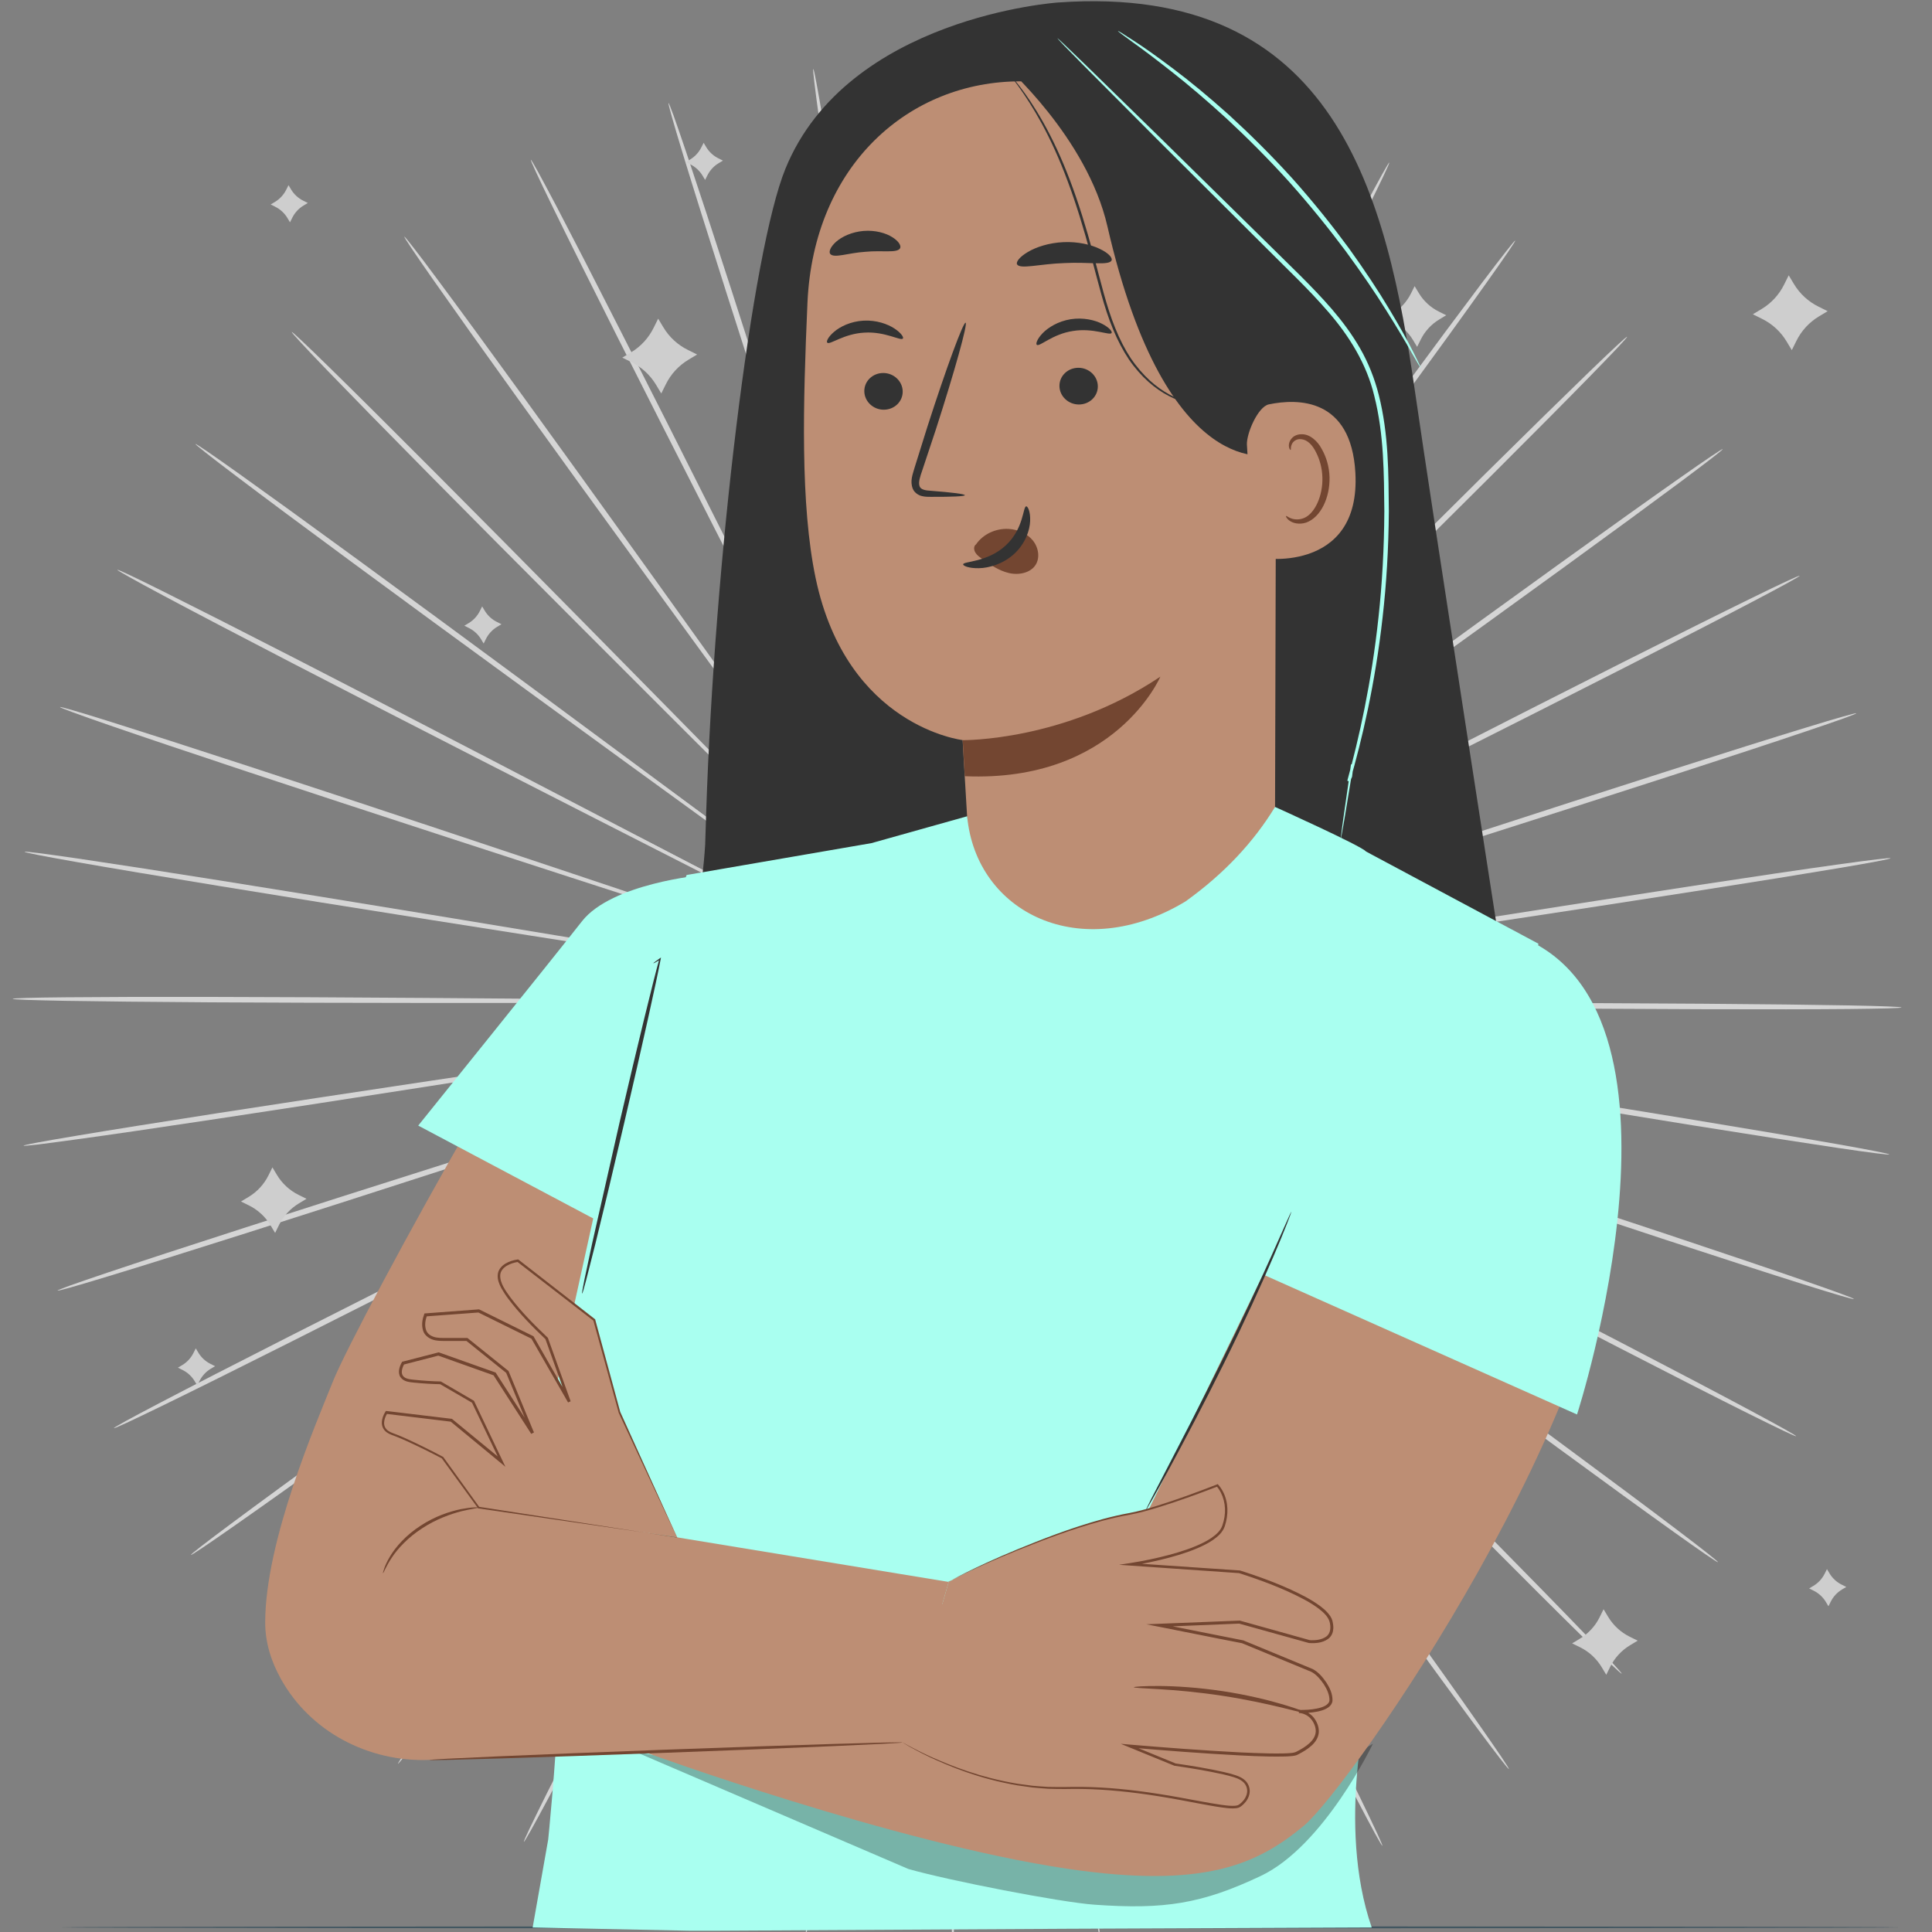 <?xml version="1.0" encoding="UTF-8"?>
<svg xmlns="http://www.w3.org/2000/svg" version="1.1" viewBox="0 0 300 300">
  <rect x="0" y="0" width="300" height="300" fill="#808080" stroke="none"/>
  <!-- Generator: Adobe Illustrator 29.2.1, SVG Export Plug-In . SVG Version: 2.1.0 Build 116)  -->
  <defs>
    <style>
      .st0 {
        opacity: .3;
      }

      .st1 {
        fill: #cecece;
      }

      .st2 {
        fill: #d5d5d5;
      }

      .st3 {
        fill: #425761;
      }

      .st4 {
        fill: #bd8e74;
      }

      .st5 {
        fill: #333;
      }

      .st6 {
        fill: #734631;
      }

      .st7 {
        display: none;
      }

      .st8 {
        fill: #f5f5f5;
      }

      .st9 {
        fill: #a9fff0;
      }
    </style>
  </defs>
  <g id="Background_Complete">
    <g>
      <path class="st2" d="M190.41,156.11c-28.96-.28-55.17-.53-74.17-.71-9.48-.05-17.15-.08-22.48-.11-2.64,0-4.69.01-6.11.01-.68,0-1.21.02-1.59.02-.36,0-.54.02-.54.03s.18.02.54.04c.38,0,.9.02,1.59.04,1.42.02,3.47.04,6.11.08,5.33.03,13,.07,22.48.12,19,.01,45.21.03,74.17.05,28.95,0,55.17.04,74.14.18,9.49.07,17.17.16,22.48.26,2.65.05,4.71.1,6.11.16,1.4.05,2.13.11,2.13.16,0,.05-.73.1-2.13.14-1.4.04-3.46.07-6.11.1-5.31.05-12.99.06-22.48.03-18.98-.05-45.19-.29-74.14-.59Z"/>
      <path class="st2" d="M189.83,162.64c-28.57-4.78-54.42-9.1-73.16-12.24-9.36-1.52-16.93-2.75-22.19-3.6-2.61-.4-4.64-.72-6.04-.93-.68-.1-1.2-.17-1.57-.22-.36-.05-.54-.06-.54-.05,0,.01.18.05.53.12.37.07.89.16,1.56.29,1.4.24,3.42.58,6.02,1.03,5.26.86,12.83,2.09,22.19,3.61,18.77,2.96,44.66,7.05,73.27,11.57,28.6,4.49,54.49,8.6,73.22,11.69,9.36,1.54,16.94,2.83,22.16,3.75,2.61.46,4.64.84,6.01,1.11,1.37.27,2.09.44,2.08.49,0,.05-.74-.01-2.13-.19-1.39-.18-3.43-.46-6.05-.85-5.25-.78-12.84-1.96-22.21-3.46-18.74-3-44.6-7.31-73.15-12.11Z"/>
      <path class="st2" d="M188.23,169.01c-27.46-9.22-52.31-17.56-70.32-23.61-9-2.97-16.29-5.38-21.34-7.05-2.51-.81-4.47-1.44-5.82-1.87-.65-.2-1.16-.36-1.52-.47-.34-.1-.52-.15-.52-.14,0,.01.17.08.5.2.36.13.85.3,1.5.53,1.34.46,3.29,1.12,5.79,1.96,5.06,1.67,12.34,4.09,21.34,7.06,18.07,5.88,42.99,13.99,70.53,22.96,27.54,8.94,52.46,17.07,70.46,23.07,9,3,16.28,5.46,21.29,7.2,2.51.87,4.45,1.56,5.76,2.04s1.99.76,1.98.82c-.02.05-.73-.13-2.07-.52-1.34-.39-3.31-1-5.84-1.79-5.06-1.59-12.37-3.95-21.39-6.91-18.03-5.92-42.89-14.24-70.33-23.48Z"/>
      <path class="st2" d="M185.66,175.03c-25.67-13.42-48.89-25.57-65.73-34.37-8.42-4.35-15.24-7.87-19.97-10.32-2.35-1.19-4.19-2.12-5.45-2.77-.61-.3-1.09-.54-1.43-.7-.32-.15-.49-.23-.5-.22,0,.01.15.1.47.28.33.18.8.43,1.4.76,1.25.66,3.07,1.62,5.41,2.85,4.73,2.45,11.54,5.98,19.96,10.33,16.91,8.65,40.25,20.59,66.04,33.78,25.78,13.16,49.12,25.12,65.95,33.87,8.42,4.38,15.22,7.95,19.9,10.46,2.34,1.25,4.15,2.24,5.37,2.92,1.22.68,1.85,1.07,1.82,1.11-.02.05-.7-.24-1.96-.84-1.26-.6-3.11-1.51-5.49-2.69-4.75-2.37-11.59-5.85-20.03-10.2-16.88-8.68-40.12-20.81-65.76-34.25Z"/>
      <path class="st2" d="M182.17,180.59c-23.25-17.27-44.3-32.9-59.55-44.23-7.64-5.61-13.82-10.16-18.11-13.31-2.14-1.55-3.8-2.75-4.95-3.58-.56-.39-.99-.7-1.3-.92-.29-.2-.45-.3-.46-.29,0,0,.13.13.42.35.3.23.72.55,1.26.97,1.14.85,2.78,2.08,4.89,3.66,4.29,3.16,10.47,7.71,18.1,13.33,15.36,11.19,36.54,26.62,59.95,43.68,23.41,17.03,44.59,32.49,59.85,43.77,7.63,5.64,13.79,10.23,18.02,13.44,2.12,1.6,3.75,2.86,4.85,3.73,1.1.87,1.66,1.34,1.63,1.39-.03.04-.65-.35-1.81-1.14-1.15-.79-2.84-1.98-5-3.52-4.32-3.08-10.54-7.59-18.19-13.2-15.31-11.21-36.37-26.83-59.6-44.1Z"/>
      <path class="st2" d="M177.86,185.52c-20.28-20.68-38.64-39.39-51.94-52.95-6.67-6.73-12.07-12.18-15.82-15.97-1.87-1.86-3.33-3.31-4.33-4.31-.49-.48-.87-.84-1.14-1.11-.26-.25-.4-.37-.4-.36,0,0,.11.15.36.41.26.27.62.66,1.1,1.15.99,1.02,2.42,2.49,4.27,4.38,3.75,3.79,9.14,9.24,15.81,15.98,13.43,13.44,31.95,31.98,52.42,52.47,20.48,20.46,38.99,39.03,52.31,52.54,6.66,6.76,12.03,12.25,15.71,16.08,1.84,1.91,3.26,3.41,4.21,4.43.95,1.03,1.43,1.58,1.39,1.62-.04.04-.59-.45-1.61-1.41-1.02-.96-2.5-2.39-4.39-4.25-3.79-3.72-9.23-9.14-15.92-15.87-13.38-13.46-31.76-32.16-52.01-52.84Z"/>
      <path class="st2" d="M172.84,189.73c-16.82-23.58-32.04-44.92-43.08-60.38-5.54-7.69-10.03-13.91-13.14-18.23-1.56-2.13-2.77-3.79-3.61-4.93-.41-.55-.73-.97-.95-1.27-.22-.28-.33-.43-.34-.42s.09.16.29.46c.21.31.51.74.9,1.31.82,1.16,2.01,2.83,3.53,4.99,3.11,4.32,7.59,10.55,13.13,18.24,11.17,15.37,26.59,36.56,43.62,59.99,17.04,23.4,32.45,44.62,43.5,60.04,5.53,7.71,9.98,13.97,13.02,18.32,1.52,2.18,2.69,3.87,3.47,5.03.78,1.16,1.16,1.79,1.12,1.82-.04.03-.51-.53-1.37-1.64-.86-1.11-2.1-2.75-3.68-4.88-3.16-4.26-7.69-10.46-13.26-18.15-11.13-15.37-26.37-36.7-43.16-60.29Z"/>
      <path class="st2" d="M167.22,193.1c-12.93-25.92-24.62-49.38-33.1-66.38-4.27-8.46-7.73-15.31-10.13-20.07-1.21-2.35-2.15-4.17-2.8-5.43-.32-.61-.57-1.07-.74-1.41-.17-.31-.26-.47-.27-.47-.01,0,.06.17.21.5.16.34.39.82.69,1.43.63,1.27,1.54,3.11,2.71,5.48,2.4,4.76,5.85,11.61,10.12,20.07,8.63,16.92,20.55,40.27,33.71,66.07,13.18,25.78,25.07,49.14,33.58,66.1,4.26,8.48,7.67,15.36,9.99,20.13,1.16,2.39,2.05,4.25,2.64,5.52.59,1.27.87,1.95.82,1.97-.05.02-.42-.61-1.1-1.83-.67-1.23-1.64-3.05-2.87-5.4-2.46-4.7-5.96-11.54-10.25-20-8.59-16.93-20.3-40.38-33.2-66.29Z"/>
      <path class="st2" d="M161.14,195.55c-8.69-27.63-16.55-52.64-22.25-70.76-2.89-9.03-5.23-16.33-6.85-21.41-.82-2.51-1.46-4.46-1.91-5.81-.22-.65-.39-1.15-.51-1.5-.12-.34-.19-.51-.2-.51-.01,0,.03.18.13.53.11.36.26.87.45,1.52.42,1.35,1.03,3.32,1.81,5.84,1.62,5.08,3.95,12.39,6.83,21.41,5.86,18.07,13.96,43,22.9,70.55,8.96,27.53,17.03,52.47,22.76,70.56,2.87,9.05,5.16,16.38,6.7,21.46.77,2.54,1.36,4.52,1.74,5.86.38,1.35.55,2.06.5,2.08-.05.02-.32-.67-.79-1.98-.47-1.32-1.14-3.27-1.98-5.78-1.69-5.03-4.07-12.33-6.98-21.37-5.82-18.07-13.7-43.07-22.36-70.69Z"/>
      <path class="st2" d="M154.75,197.02c-4.23-28.65-8.06-54.58-10.84-73.38-1.43-9.37-2.59-16.95-3.39-22.22-.42-2.61-.74-4.63-.97-6.03-.12-.67-.21-1.19-.27-1.57-.06-.35-.1-.53-.11-.53-.01,0,0,.18.05.54.05.37.12.9.21,1.58.2,1.4.5,3.44.87,6.05.8,5.27,1.95,12.85,3.38,22.22,2.95,18.77,7.01,44.66,11.51,73.28,4.51,28.6,8.56,54.5,11.38,73.27,1.41,9.38,2.52,16.98,3.24,22.24.36,2.63.63,4.67.79,6.06.16,1.39.22,2.12.17,2.13-.05,0-.21-.71-.47-2.08-.26-1.37-.61-3.4-1.05-6.02-.88-5.24-2.08-12.82-3.53-22.2-2.9-18.76-6.75-44.69-10.96-73.33Z"/>
      <path class="st2" d="M148.2,197.46c.26-28.96.5-55.17.67-74.17.04-9.48.07-17.15.1-22.48,0-2.64-.01-4.69-.02-6.11,0-.68-.02-1.21-.02-1.59,0-.36-.02-.54-.03-.54-.01,0-.02.18-.03.54,0,.38-.02.9-.04,1.59-.02,1.42-.04,3.47-.07,6.11-.03,5.33-.06,13-.11,22.48,0,19,0,45.21,0,74.17.02,28.95,0,55.17-.13,74.14-.06,9.49-.15,17.17-.25,22.48-.05,2.65-.1,4.71-.16,6.11-.05,1.4-.11,2.13-.16,2.13-.05,0-.1-.73-.14-2.13-.04-1.4-.07-3.46-.1-6.11-.05-5.31-.07-12.99-.04-22.48.04-18.98.26-45.19.54-74.14Z"/>
      <path class="st2" d="M141.67,196.89c4.76-28.57,9.07-54.43,12.19-73.17,1.51-9.36,2.73-16.93,3.58-22.19.4-2.61.71-4.64.93-6.04.1-.68.17-1.2.22-1.57.05-.36.06-.54.05-.54-.01,0-.05.18-.12.53-.07.37-.16.89-.28,1.56-.24,1.4-.58,3.42-1.02,6.03-.85,5.26-2.08,12.83-3.6,22.19-2.95,18.77-7.02,44.66-11.52,73.27-4.47,28.6-8.57,54.5-11.64,73.22-1.54,9.36-2.81,16.94-3.74,22.16-.46,2.61-.83,4.64-1.1,6.01-.27,1.37-.44,2.09-.49,2.08-.05,0,.01-.74.19-2.13.18-1.39.46-3.43.85-6.05.77-5.25,1.95-12.84,3.45-22.21,2.99-18.74,7.28-44.6,12.06-73.16Z"/>
      <path class="st2" d="M135.3,195.3c9.2-27.46,17.53-52.32,23.56-70.33,2.97-9,5.37-16.29,7.03-21.35.81-2.51,1.43-4.47,1.87-5.82.2-.65.36-1.16.47-1.52.1-.34.15-.52.14-.52-.01,0-.08.17-.2.5-.13.36-.3.85-.53,1.5-.46,1.34-1.11,3.29-1.96,5.79-1.67,5.06-4.08,12.34-7.05,21.34-5.87,18.07-13.97,43-22.91,70.55-8.92,27.54-17.04,52.47-23.03,70.48-2.99,9.01-5.45,16.28-7.18,21.3-.87,2.51-1.56,4.45-2.04,5.76-.48,1.31-.76,1.99-.81,1.98-.05-.02.13-.73.52-2.07.39-1.34,1-3.31,1.79-5.85,1.59-5.06,3.95-12.37,6.9-21.39,5.91-18.04,14.21-42.9,23.43-70.34Z"/>
      <path class="st2" d="M129.27,192.73c13.41-25.67,25.54-48.91,34.33-65.75,4.35-8.42,7.86-15.24,10.31-19.98,1.19-2.35,2.12-4.19,2.76-5.45.3-.61.54-1.09.7-1.43.15-.32.23-.49.22-.5-.01,0-.1.15-.28.47-.18.33-.43.8-.76,1.4-.66,1.25-1.62,3.07-2.85,5.41-2.45,4.73-5.97,11.55-10.32,19.97-8.64,16.92-20.56,40.26-33.73,66.06-13.15,25.79-25.09,49.13-33.83,65.97-4.37,8.42-7.94,15.22-10.44,19.9-1.25,2.34-2.24,4.15-2.92,5.37-.68,1.22-1.07,1.85-1.11,1.82-.05-.02.24-.7.84-1.96.6-1.26,1.51-3.11,2.69-5.49,2.37-4.75,5.85-11.6,10.18-20.04,8.67-16.88,20.79-40.13,34.21-65.78Z"/>
      <path class="st2" d="M123.72,189.24c17.26-23.26,32.87-44.32,44.19-59.58,5.61-7.64,10.15-13.82,13.3-18.12,1.55-2.14,2.75-3.8,3.58-4.95.39-.56.7-.99.92-1.3.2-.29.3-.45.29-.46,0,0-.13.13-.35.42-.23.3-.55.72-.97,1.26-.85,1.14-2.08,2.78-3.66,4.9-3.16,4.29-7.7,10.47-13.32,18.11-11.18,15.36-26.6,36.56-43.64,59.97-17.02,23.42-32.46,44.61-43.73,59.87-5.63,7.64-10.22,13.79-13.43,18.03-1.6,2.12-2.86,3.75-3.72,4.85-.87,1.1-1.34,1.66-1.38,1.63-.04-.03.35-.65,1.14-1.81.79-1.15,1.97-2.84,3.51-5,3.08-4.32,7.59-10.54,13.19-18.2,11.2-15.32,26.8-36.39,44.07-59.63Z"/>
      <path class="st2" d="M118.78,184.93c20.66-20.3,39.36-38.66,52.92-51.98,6.73-6.67,12.18-12.08,15.96-15.83,1.86-1.87,3.31-3.33,4.31-4.34.48-.49.84-.87,1.11-1.14.25-.26.37-.4.36-.4,0,0-.15.11-.41.36-.27.26-.65.62-1.15,1.1-1.01.99-2.48,2.43-4.37,4.27-3.79,3.75-9.24,9.15-15.97,15.82-13.43,13.44-31.96,31.97-52.44,52.46-20.45,20.49-39,39.01-52.51,52.34-6.75,6.67-12.24,12.04-16.07,15.72-1.91,1.84-3.41,3.26-4.43,4.21-1.03.95-1.58,1.43-1.62,1.39-.04-.04.45-.59,1.41-1.61.96-1.02,2.39-2.5,4.25-4.39,3.72-3.79,9.13-9.23,15.86-15.93,13.45-13.39,32.14-31.78,52.8-52.05Z"/>
      <path class="st2" d="M114.57,179.91c23.57-16.84,44.9-32.07,60.36-43.11,7.69-5.55,13.91-10.04,18.23-13.15,2.13-1.56,3.79-2.77,4.93-3.61.55-.41.97-.73,1.27-.95.28-.22.43-.33.42-.34,0,0-.16.09-.46.29-.31.22-.74.52-1.31.9-1.16.82-2.83,2.01-4.98,3.54-4.32,3.11-10.55,7.6-18.24,13.14-15.36,11.18-36.55,26.61-59.96,43.66-23.39,17.06-44.6,32.47-60.01,43.54-7.71,5.53-13.97,9.99-18.32,13.03-2.17,1.52-3.87,2.69-5.03,3.47-1.16.78-1.79,1.17-1.82,1.12-.03-.04.53-.51,1.64-1.37,1.11-.86,2.75-2.1,4.88-3.68,4.26-3.17,10.46-7.7,18.14-13.27,15.37-11.14,36.69-26.39,60.26-43.2Z"/>
      <path class="st2" d="M111.19,174.29c25.91-12.94,49.36-24.66,66.36-33.15,8.46-4.28,15.3-7.74,20.06-10.14,2.35-1.21,4.17-2.15,5.43-2.8.61-.32,1.07-.57,1.4-.74.31-.17.47-.26.47-.27s-.17.06-.5.21c-.34.16-.82.39-1.43.69-1.27.63-3.11,1.54-5.48,2.71-4.76,2.4-11.61,5.86-20.07,10.13-16.92,8.64-40.26,20.57-66.05,33.75-25.77,13.19-49.12,25.1-66.08,33.62-8.48,4.26-15.36,7.68-20.13,10-2.39,1.16-4.25,2.05-5.51,2.64-1.27.59-1.95.87-1.97.82s.61-.42,1.83-1.1c1.23-.67,3.05-1.64,5.4-2.87,4.7-2.46,11.53-5.97,20-10.27,16.92-8.6,40.36-20.33,66.27-33.25Z"/>
      <path class="st2" d="M108.74,168.22c27.63-8.7,52.62-16.58,70.75-22.29,9.03-2.89,16.33-5.24,21.4-6.86,2.51-.82,4.46-1.47,5.81-1.91.65-.22,1.15-.39,1.5-.51.34-.12.51-.19.51-.2,0-.01-.18.03-.53.13-.36.11-.87.26-1.52.45-1.35.42-3.31,1.03-5.83,1.82-5.07,1.62-12.38,3.96-21.41,6.85-18.07,5.88-42.99,13.98-70.54,22.94-27.52,8.98-52.46,17.06-70.55,22.81-9.04,2.87-16.37,5.17-21.45,6.71-2.54.77-4.51,1.36-5.86,1.74-1.35.38-2.06.55-2.08.5-.02-.05.67-.32,1.98-.8,1.32-.47,3.27-1.14,5.78-1.99,5.03-1.69,12.33-4.08,21.36-6.99,18.06-5.83,43.06-13.73,70.68-22.4Z"/>
      <path class="st2" d="M107.27,161.83c28.65-4.25,54.58-8.1,73.37-10.88,9.37-1.44,16.95-2.6,22.22-3.41,2.61-.42,4.63-.75,6.03-.97.67-.12,1.19-.21,1.57-.27.35-.06.53-.1.53-.12,0-.01-.18,0-.54.05-.37.05-.9.12-1.58.21-1.4.2-3.44.5-6.05.88-5.27.8-12.85,1.96-22.22,3.39-18.77,2.96-44.66,7.04-73.27,11.55-28.59,4.53-54.49,8.59-73.26,11.42-9.38,1.42-16.98,2.53-22.24,3.25-2.63.36-4.67.63-6.06.8-1.39.16-2.12.22-2.13.17,0-.05.71-.21,2.08-.47,1.37-.26,3.4-.61,6.02-1.05,5.23-.88,12.82-2.09,22.2-3.55,18.75-2.91,44.68-6.78,73.32-11.01Z"/>
      <path class="st2" d="M106.82,155.28c28.96.24,55.17.46,74.17.62,9.48.03,17.15.06,22.48.08,2.64,0,4.69-.02,6.11-.02.68-.01,1.21-.02,1.59-.02.36,0,.54-.02.54-.03,0-.01-.18-.02-.54-.03-.38,0-.9-.02-1.59-.04-1.42-.02-3.47-.04-6.11-.07-5.33-.02-13-.05-22.48-.09-19,.01-45.21.03-74.17.04-28.95.04-55.17.03-74.14-.08-9.49-.06-17.17-.14-22.48-.23-2.65-.05-4.71-.1-6.11-.15-1.4-.05-2.13-.11-2.13-.16,0-.05.73-.1,2.13-.14,1.4-.04,3.46-.08,6.11-.1,5.31-.05,12.99-.08,22.48-.06,18.98.03,45.19.23,74.14.49Z"/>
      <path class="st2" d="M107.39,148.75c28.57,4.74,54.43,9.03,73.17,12.14,9.36,1.51,16.93,2.72,22.19,3.57,2.61.4,4.64.71,6.04.93.68.1,1.2.17,1.57.22.36.05.54.06.54.05,0-.01-.18-.05-.53-.12-.37-.07-.89-.16-1.56-.28-1.4-.24-3.42-.58-6.03-1.02-5.26-.85-12.83-2.07-22.19-3.59-18.77-2.94-44.67-6.99-73.28-11.47-28.6-4.46-54.5-8.53-73.23-11.6-9.37-1.53-16.94-2.8-22.17-3.72-2.61-.46-4.64-.83-6.01-1.1-1.37-.27-2.09-.44-2.08-.49,0-.05.74.01,2.13.19,1.39.18,3.43.46,6.05.84,5.25.77,12.84,1.94,22.21,3.43,18.74,2.98,44.61,7.25,73.16,12.01Z"/>
      <path class="st2" d="M108.98,142.38c27.47,9.18,52.33,17.49,70.35,23.52,9,2.96,16.29,5.36,21.35,7.02,2.51.81,4.47,1.43,5.82,1.86.65.2,1.16.36,1.52.47.34.1.52.15.52.14,0-.01-.17-.08-.5-.2-.36-.13-.85-.3-1.5-.53-1.34-.45-3.29-1.11-5.79-1.96-5.06-1.67-12.35-4.07-21.35-7.04-18.07-5.86-43.01-13.94-70.56-22.87-27.55-8.9-52.48-17.01-70.49-22.98-9.01-2.99-16.29-5.44-21.3-7.17-2.51-.87-4.45-1.55-5.76-2.04-1.31-.48-1.99-.76-1.98-.81.02-.05.73.13,2.07.52,1.34.39,3.31.99,5.85,1.79,5.07,1.59,12.38,3.94,21.4,6.89,18.04,5.89,42.91,14.19,70.36,23.39Z"/>
      <path class="st2" d="M111.54,136.35c25.68,13.39,48.93,25.51,65.77,34.29,8.43,4.34,15.25,7.85,19.98,10.29,2.36,1.19,4.19,2.12,5.45,2.76.61.3,1.09.53,1.43.7.32.15.49.23.5.22,0-.01-.15-.1-.47-.28-.33-.18-.8-.43-1.4-.76-1.26-.66-3.07-1.61-5.41-2.84-4.73-2.44-11.55-5.96-19.98-10.31-16.93-8.63-40.28-20.54-66.08-33.69-25.8-13.13-49.15-25.06-66-33.79-8.43-4.37-15.23-7.93-19.91-10.43-2.34-1.25-4.15-2.23-5.37-2.92-1.22-.68-1.85-1.06-1.82-1.11.02-.05.7.24,1.96.84,1.26.6,3.12,1.5,5.49,2.69,4.75,2.37,11.6,5.84,20.04,10.17,16.89,8.66,40.14,20.76,65.8,34.16Z"/>
      <path class="st2" d="M115.03,130.79c23.27,17.24,44.34,32.84,59.6,44.15,7.64,5.6,13.83,10.14,18.13,13.29,2.14,1.54,3.81,2.75,4.95,3.58.56.39.99.7,1.3.92.3.2.45.3.46.29,0,0-.13-.13-.42-.35-.3-.23-.72-.55-1.26-.96-1.14-.85-2.78-2.08-4.9-3.65-4.29-3.15-10.48-7.69-18.12-13.3-15.37-11.17-36.57-26.58-60-43.61-23.43-17-44.63-32.43-59.9-43.69-7.64-5.63-13.8-10.21-18.04-13.42-2.12-1.6-3.75-2.85-4.85-3.72-1.1-.87-1.66-1.34-1.63-1.38.03-.04.65.35,1.81,1.14,1.15.79,2.84,1.97,5,3.51,4.32,3.08,10.55,7.58,18.21,13.18,15.33,11.19,36.41,26.78,59.65,44.03Z"/>
      <path class="st2" d="M119.33,125.85c20.31,20.65,38.69,39.34,52.01,52.88,6.68,6.72,12.09,12.17,15.84,15.95,1.87,1.86,3.33,3.31,4.34,4.3.49.48.87.84,1.14,1.11.26.25.4.37.41.36,0,0-.11-.15-.36-.41-.26-.27-.63-.65-1.1-1.15-.99-1.01-2.43-2.48-4.27-4.37-3.75-3.78-9.15-9.23-15.83-15.96-13.44-13.42-31.99-31.94-52.49-52.41-20.5-20.44-39.04-38.98-52.38-52.48-6.67-6.75-12.04-12.24-15.73-16.06-1.84-1.91-3.26-3.4-4.21-4.43-.95-1.03-1.43-1.58-1.39-1.62.04-.04.59.45,1.61,1.41,1.02.96,2.5,2.39,4.4,4.25,3.79,3.71,9.24,9.13,15.94,15.85,13.4,13.44,31.8,32.12,52.08,52.77Z"/>
      <path class="st2" d="M124.35,121.64c16.85,23.56,32.1,44.88,43.15,60.33,5.55,7.68,10.05,13.9,13.17,18.22,1.56,2.13,2.78,3.78,3.62,4.93.41.55.73.97.96,1.27.22.28.33.43.34.42,0,0-.09-.16-.29-.46-.22-.31-.52-.74-.91-1.31-.82-1.16-2.01-2.83-3.54-4.98-3.12-4.32-7.61-10.54-13.15-18.23-11.19-15.35-26.64-36.53-43.7-59.93-17.07-23.38-32.5-44.57-43.58-59.99-5.54-7.7-9.99-13.96-13.04-18.31-1.52-2.17-2.69-3.87-3.47-5.03-.78-1.16-1.17-1.79-1.12-1.82.04-.03.51.53,1.37,1.64.86,1.1,2.1,2.75,3.68,4.88,3.17,4.26,7.71,10.45,13.28,18.14,11.15,15.36,26.41,36.67,43.24,60.23Z"/>
      <path class="st2" d="M129.96,118.26c12.96,25.9,24.69,49.34,33.19,66.34,4.28,8.45,7.75,15.3,10.16,20.05,1.21,2.35,2.15,4.17,2.8,5.43.32.6.57,1.07.75,1.4.17.31.26.47.27.47.01,0-.06-.17-.21-.5-.16-.34-.39-.82-.69-1.43-.63-1.27-1.54-3.11-2.72-5.47-2.4-4.75-5.87-11.6-10.14-20.06-8.66-16.91-20.6-40.25-33.79-66.03-13.21-25.76-25.13-49.11-33.67-66.06-4.27-8.48-7.69-15.35-10.02-20.12-1.16-2.39-2.06-4.24-2.64-5.51-.59-1.27-.87-1.95-.83-1.97.05-.02.42.61,1.1,1.83.67,1.23,1.64,3.04,2.88,5.39,2.46,4.7,5.98,11.53,10.28,19.99,8.61,16.91,20.36,40.35,33.29,66.25Z"/>
      <path class="st2" d="M136.04,115.8c8.72,27.62,16.62,52.61,22.34,70.73,2.9,9.02,5.25,16.33,6.88,21.4.83,2.51,1.47,4.46,1.91,5.8.22.65.39,1.15.52,1.5.12.34.19.51.2.51.01,0-.03-.18-.13-.53-.11-.36-.26-.87-.46-1.52-.42-1.35-1.03-3.31-1.82-5.83-1.63-5.07-3.97-12.38-6.86-21.41-5.89-18.06-14.01-42.98-22.99-70.52-8.99-27.52-17.1-52.45-22.85-70.53-2.88-9.04-5.18-16.37-6.73-21.45-.77-2.54-1.36-4.51-1.74-5.86-.38-1.35-.56-2.06-.5-2.08.05-.02.32.67.8,1.98.47,1.32,1.14,3.26,1.99,5.78,1.69,5.03,4.09,12.33,7.01,21.36,5.84,18.06,13.75,43.05,22.45,70.66Z"/>
      <path class="st2" d="M142.43,114.33c4.27,28.65,8.13,54.57,10.93,73.36,1.44,9.37,2.61,16.95,3.42,22.22.42,2.61.75,4.63.98,6.03.12.67.21,1.19.27,1.57.06.35.1.53.12.53.01,0,0-.18-.05-.54-.05-.37-.12-.9-.21-1.58-.2-1.4-.5-3.44-.88-6.05-.81-5.27-1.97-12.85-3.41-22.22-2.97-18.77-7.07-44.65-11.6-73.26-4.55-28.59-8.63-54.49-11.47-73.25-1.42-9.38-2.54-16.98-3.27-22.24-.37-2.63-.64-4.67-.8-6.06-.17-1.39-.23-2.12-.17-2.13.05,0,.22.71.47,2.08s.62,3.4,1.06,6.02c.88,5.23,2.1,12.82,3.56,22.19,2.92,18.75,6.81,44.68,11.05,73.32Z"/>
      <path class="st2" d="M148.97,113.88c-.22,28.96-.43,55.17-.57,74.17-.03,9.48-.05,17.15-.07,22.48.01,2.64.02,4.69.03,6.11.01.68.02,1.21.02,1.59,0,.36.02.54.03.54.01,0,.02-.18.03-.54,0-.38.02-.9.03-1.59.02-1.42.04-3.47.07-6.11.02-5.33.05-13,.08-22.48-.02-19-.06-45.21-.09-74.17-.06-28.95-.07-55.17.04-74.14.05-9.49.13-17.17.22-22.48.05-2.65.1-4.71.15-6.11.05-1.4.1-2.13.16-2.13.05,0,.1.73.14,2.13.04,1.4.08,3.46.11,6.11.06,5.31.08,12.99.07,22.48-.02,18.98-.2,45.19-.45,74.14Z"/>
      <path class="st2" d="M155.51,114.44c-4.72,28.58-9,54.44-12.1,73.18-1.5,9.36-2.71,16.93-3.56,22.19-.4,2.61-.71,4.64-.92,6.04-.1.68-.17,1.2-.22,1.57-.05.36-.06.54-.05.54.01,0,.05-.18.12-.53.07-.37.16-.89.28-1.56.24-1.4.58-3.42,1.02-6.03.85-5.26,2.07-12.84,3.57-22.19,2.93-18.77,6.96-44.67,11.43-73.29,4.44-28.61,8.5-54.51,11.55-73.24,1.52-9.37,2.79-16.94,3.71-22.17.46-2.61.83-4.64,1.1-6.01.27-1.37.44-2.09.49-2.08.05,0-.01.74-.19,2.13-.17,1.39-.46,3.43-.84,6.06-.77,5.25-1.93,12.84-3.42,22.22-2.97,18.75-7.22,44.61-11.97,73.17Z"/>
      <path class="st2" d="M161.88,116.02c-9.17,27.48-17.46,52.34-23.47,70.36-2.95,9.01-5.35,16.3-7.01,21.36-.8,2.51-1.43,4.47-1.86,5.82-.2.65-.36,1.16-.47,1.52-.1.34-.15.52-.14.53.01,0,.08-.17.2-.5.13-.36.3-.85.53-1.5.45-1.34,1.11-3.29,1.95-5.79,1.66-5.06,4.06-12.35,7.02-21.35,5.85-18.08,13.91-43.02,22.82-70.58,8.89-27.55,16.97-52.49,22.94-70.51,2.98-9.01,5.43-16.29,7.16-21.31.86-2.51,1.55-4.45,2.03-5.77.48-1.31.76-1.99.81-1.98.05.02-.13.73-.52,2.07-.39,1.34-.99,3.31-1.78,5.85-1.58,5.07-3.93,12.38-6.87,21.4-5.88,18.04-14.16,42.92-23.34,70.37Z"/>
      <path class="st2" d="M167.91,118.59c-13.37,25.69-25.48,48.94-34.25,65.79-4.33,8.43-7.84,15.25-10.28,19.99-1.19,2.36-2.12,4.19-2.75,5.46-.3.61-.53,1.09-.7,1.43-.15.32-.23.49-.22.5.01,0,.1-.15.28-.47.18-.33.43-.8.75-1.4.66-1.26,1.61-3.07,2.84-5.41,2.44-4.74,5.95-11.56,10.3-19.98,8.62-16.93,20.51-40.29,33.65-66.1,13.11-25.81,25.02-49.16,33.75-66.02,4.36-8.43,7.92-15.23,10.42-19.92,1.25-2.34,2.23-4.15,2.91-5.38.68-1.22,1.06-1.85,1.11-1.83.05.02-.24.7-.84,1.96-.6,1.26-1.5,3.12-2.68,5.49-2.36,4.75-5.83,11.61-10.16,20.05-8.65,16.89-20.73,40.16-34.12,65.83Z"/>
      <path class="st2" d="M173.47,122.06c-17.23,23.29-32.81,44.36-44.11,59.63-5.6,7.65-10.13,13.84-13.28,18.14-1.54,2.14-2.74,3.81-3.57,4.96-.39.56-.7.99-.91,1.3-.2.3-.3.45-.29.46,0,0,.13-.13.35-.42.23-.3.55-.72.96-1.26.85-1.14,2.07-2.78,3.65-4.9,3.15-4.3,7.69-10.48,13.29-18.13,11.16-15.38,26.56-36.59,43.57-60.03,16.99-23.44,32.4-44.65,43.65-59.93,5.62-7.64,10.21-13.81,13.4-18.04,1.6-2.12,2.85-3.75,3.72-4.85.86-1.1,1.34-1.66,1.38-1.63.04.03-.35.65-1.14,1.81-.79,1.16-1.97,2.84-3.51,5.01-3.08,4.33-7.57,10.55-13.17,18.22-11.18,15.33-26.76,36.42-43.99,59.68Z"/>
      <path class="st2" d="M178.41,126.37c-20.64,20.32-39.31,38.71-52.85,52.04-6.72,6.68-12.16,12.09-15.94,15.85-1.86,1.87-3.3,3.33-4.3,4.34-.48.49-.84.87-1.11,1.14-.25.26-.37.4-.36.41,0,0,.15-.11.41-.36.27-.26.65-.63,1.15-1.1,1.01-.99,2.48-2.43,4.37-4.27,3.78-3.75,9.22-9.16,15.95-15.84,13.42-13.45,31.92-32.01,52.38-52.52,20.43-20.51,38.95-39.06,52.44-52.41,6.74-6.67,12.23-12.05,16.05-15.74,1.91-1.84,3.4-3.27,4.43-4.22,1.02-.95,1.58-1.43,1.62-1.39.04.04-.45.59-1.4,1.61-.96,1.02-2.39,2.5-4.24,4.4-3.71,3.8-9.12,9.24-15.84,15.95-13.43,13.41-32.1,31.82-52.74,52.11Z"/>
      <path class="st2" d="M182.63,131.38c-23.55,16.87-44.86,32.13-60.3,43.19-7.68,5.56-13.89,10.05-18.21,13.18-2.13,1.56-3.78,2.78-4.92,3.62-.55.41-.97.73-1.27.96-.28.22-.43.34-.42.34,0,0,.16-.09.46-.29.31-.22.74-.52,1.31-.91,1.16-.82,2.83-2.01,4.98-3.54,4.32-3.12,10.54-7.61,18.22-13.17,15.34-11.2,36.51-26.66,59.91-43.74,23.37-17.09,44.55-32.53,59.96-43.62,7.7-5.54,13.95-10,18.3-13.05,2.17-1.52,3.87-2.7,5.03-3.48,1.16-.78,1.78-1.17,1.82-1.13.03.04-.53.51-1.64,1.37s-2.75,2.1-4.88,3.69c-4.26,3.17-10.45,7.71-18.13,13.29-15.35,11.16-36.65,26.44-60.2,43.28Z"/>
      <path class="st2" d="M186.01,137c-25.89,12.98-49.33,24.72-66.31,33.23-8.45,4.29-15.29,7.76-20.05,10.17-2.34,1.21-4.17,2.15-5.43,2.81-.6.32-1.07.57-1.4.75-.31.17-.47.26-.47.27,0,.01.17-.06.5-.21.34-.16.82-.39,1.43-.69,1.27-.63,3.11-1.55,5.47-2.72,4.75-2.41,11.6-5.87,20.05-10.15,16.91-8.67,40.23-20.62,66.01-33.84,25.75-13.23,49.09-25.17,66.04-33.71,8.47-4.27,15.35-7.7,20.12-10.03,2.38-1.17,4.24-2.06,5.51-2.65,1.27-.59,1.95-.87,1.97-.83.02.05-.61.43-1.83,1.1-1.22.67-3.04,1.65-5.39,2.88-4.7,2.47-11.53,5.99-19.98,10.29-16.91,8.62-40.34,20.38-66.23,33.33Z"/>
      <path class="st2" d="M188.47,143.07c-27.61,8.74-52.6,16.65-70.72,22.38-9.02,2.9-16.32,5.26-21.4,6.89-2.51.83-4.46,1.47-5.8,1.92-.65.22-1.15.39-1.5.52-.34.12-.51.19-.5.2,0,.01.18-.03.53-.13.36-.11.87-.26,1.52-.46,1.35-.42,3.31-1.04,5.83-1.83,5.07-1.63,12.38-3.97,21.4-6.87,18.06-5.9,42.98-14.04,70.51-23.03,27.51-9.01,52.44-17.13,70.52-22.9,9.04-2.89,16.37-5.19,21.44-6.74,2.54-.78,4.51-1.37,5.86-1.75,1.34-.38,2.06-.56,2.08-.51.02.05-.67.32-1.98.8-1.32.47-3.26,1.15-5.78,1.99-5.03,1.7-12.32,4.1-21.35,7.02-18.05,5.85-43.04,13.78-70.65,22.5Z"/>
      <path class="st2" d="M189.95,149.46c-28.65,4.29-54.57,8.17-73.36,10.98-9.37,1.45-16.95,2.62-22.21,3.44-2.61.42-4.63.75-6.03.98-.67.12-1.19.21-1.57.27-.35.07-.53.1-.53.12,0,.01.18,0,.54-.05.37-.05.9-.12,1.58-.21,1.4-.21,3.44-.5,6.05-.88,5.27-.81,12.85-1.98,22.22-3.42,18.76-2.98,44.65-7.1,73.25-11.65,28.59-4.57,54.48-8.66,73.24-11.52,9.38-1.43,16.98-2.55,22.24-3.28,2.63-.37,4.67-.64,6.06-.8,1.39-.17,2.12-.23,2.13-.17,0,.05-.71.22-2.08.48-1.37.26-3.4.62-6.02,1.06-5.23.88-12.82,2.11-22.19,3.57-18.75,2.94-44.67,6.84-73.31,11.1Z"/>
    </g>
    <path class="st1" d="M219.66,44.43l.66,1.09c.74,1.23,1.82,2.22,3.1,2.86l1.15.57-1.09.66c-1.23.74-2.22,1.82-2.86,3.1l-.57,1.15-.66-1.09c-.74-1.23-1.82-2.22-3.1-2.86l-1.15-.57,1.09-.66c1.23-.74,2.22-1.82,2.86-3.1l.57-1.15Z"/>
    <path class="st1" d="M218.3,172.86l.4.67c.45.75,1.11,1.36,1.9,1.75l.7.35-.67.4c-.75.45-1.36,1.11-1.75,1.9l-.35.7-.4-.67c-.45-.75-1.11-1.36-1.9-1.75l-.7-.35.67-.4c.75-.45,1.36-1.11,1.75-1.9l.35-.7Z"/>
    <path class="st1" d="M283.69,243.65l.4.67c.45.75,1.11,1.36,1.9,1.75l.7.35-.67.4c-.75.45-1.36,1.11-1.75,1.9l-.35.7-.4-.67c-.45-.75-1.11-1.36-1.9-1.75l-.7-.35.67-.4c.75-.45,1.36-1.11,1.75-1.9l.35-.7Z"/>
    <path class="st1" d="M30.4,209.37l.4.67c.45.75,1.11,1.36,1.9,1.75l.7.35-.67.4c-.75.45-1.36,1.11-1.75,1.9l-.35.7-.4-.67c-.45-.75-1.11-1.36-1.9-1.75l-.7-.35.67-.4c.75-.45,1.36-1.11,1.75-1.9l.35-.7Z"/>
    <path class="st1" d="M109.26,22.17l.4.67c.45.75,1.11,1.36,1.9,1.75l.7.35-.67.4c-.75.45-1.36,1.11-1.75,1.9l-.35.7-.4-.67c-.45-.75-1.11-1.36-1.9-1.75l-.7-.35.67-.4c.75-.45,1.36-1.11,1.75-1.9l.35-.7Z"/>
    <path class="st1" d="M44.8,28.75l.4.67c.45.75,1.11,1.36,1.9,1.75l.7.35-.67.4c-.75.45-1.36,1.11-1.75,1.9l-.35.7-.4-.67c-.45-.75-1.11-1.36-1.9-1.75l-.7-.35.67-.4c.75-.45,1.36-1.11,1.75-1.9l.35-.7Z"/>
    <path class="st1" d="M74.87,94.16l.4.67c.45.75,1.11,1.36,1.9,1.75l.7.35-.67.4c-.75.45-1.36,1.11-1.75,1.9l-.35.7-.4-.67c-.45-.75-1.11-1.36-1.9-1.75l-.7-.35.67-.4c.75-.45,1.36-1.11,1.75-1.9l.35-.7Z"/>
    <path class="st1" d="M224.14,112.44l.4.67c.45.75,1.11,1.36,1.9,1.75l.7.35-.67.4c-.75.45-1.36,1.11-1.75,1.9l-.35.7-.4-.67c-.45-.75-1.11-1.36-1.9-1.75l-.7-.35.67-.4c.75-.45,1.36-1.11,1.75-1.9l.35-.7Z"/>
    <path class="st1" d="M218.3,245.26l.4.67c.45.75,1.11,1.36,1.9,1.75l.7.35-.67.4c-.75.45-1.36,1.11-1.75,1.9l-.35.7-.4-.67c-.45-.75-1.11-1.36-1.9-1.75l-.7-.35.67-.4c.75-.45,1.36-1.11,1.75-1.9l.35-.7Z"/>
    <path class="st1" d="M102.2,49.48l.81,1.35c.91,1.52,2.24,2.74,3.83,3.52l1.41.7-1.35.81c-1.52.91-2.74,2.24-3.52,3.83l-.7,1.41-.81-1.35c-.91-1.52-2.24-2.74-3.83-3.52l-1.41-.7,1.35-.81c1.52-.91,2.74-2.24,3.52-3.83l.7-1.41Z"/>
    <path class="st1" d="M277.75,42.75l.81,1.35c.91,1.52,2.24,2.74,3.83,3.52l1.41.7-1.35.81c-1.52.91-2.74,2.24-3.52,3.83l-.7,1.41-.81-1.35c-.91-1.52-2.24-2.74-3.83-3.52l-1.41-.7,1.35-.81c1.52-.91,2.74-2.24,3.52-3.83l.7-1.41Z"/>
    <path class="st1" d="M203.23,21.68l.47.78c.53.88,1.3,1.59,2.22,2.05l.82.41-.78.47c-.88.53-1.59,1.3-2.05,2.22l-.41.82-.47-.78c-.53-.88-1.3-1.59-2.22-2.05l-.82-.41.78-.47c.88-.53,1.59-1.3,2.05-2.22l.41-.82Z"/>
    <path class="st1" d="M42.3,181.27l.71,1.18c.8,1.33,1.96,2.4,3.35,3.09l1.24.61-1.18.71c-1.33.8-2.4,1.96-3.09,3.35l-.61,1.24-.71-1.18c-.8-1.33-1.96-2.4-3.35-3.09l-1.24-.61,1.18-.71c1.33-.8,2.4-1.96,3.09-3.35l.61-1.24Z"/>
    <path class="st1" d="M249,249.88l.71,1.18c.8,1.33,1.96,2.4,3.35,3.09l1.24.61-1.18.71c-1.33.8-2.4,1.96-3.09,3.35l-.61,1.24-.71-1.18c-.8-1.33-1.96-2.4-3.35-3.09l-1.24-.61,1.18-.71c1.33-.8,2.4-1.96,3.09-3.35l.61-1.24Z"/>
  </g>
  <g id="Background_Simple" class="st7">
    <path class="st8" d="M314.44,14.16l-2.31-3.81c-19.48-32.09-54.69-51.44-91.81-49.09-4.77.3-9.52.95-14.21,1.95-33.75,7.23-63.12,32.75-75.3,65.44-7.16,19.23-9.16,41.36-22.75,56.62-17.68,19.86-47.7,20.48-74.1,19.66-26.39-.82-56.43-.12-74.03,19.82-11.02,12.49-14.52,30.25-13.63,46.97,2.35,44.28,33.2,83.86,72.44,103.54,39.24,19.68,85.43,21.44,128.37,12.78,60.16-12.13,117.36-45.43,151.75-96.86,34.39-51.43,43.09-121.51,15.58-177.02Z"/>
  </g>
  <g id="Desk">
    <path class="st3" d="M295.08,299.28c0,.09-63.98.16-142.88.16s-142.9-.07-142.9-.16,63.97-.16,142.9-.16,142.88.07,142.88.16Z"/>
  </g>
  <g id="Character_1">
    <g>
      <g>
        <path class="st5" d="M66.31,210.25c.05-1.71,1.08-3.21,2.5-4.16,22.24-14.72,39-47.34,40.69-74.96.04-1.57.09-3.17.15-4.78,0,0,0-.01,0-.02h0c1.29-39.49,7.1-87.38,12.32-100.15C131.61,2.6,164.27.39,164.27.39c43.35-3.1,51.1,30.21,55.47,60.55,2.72,18.87,13.21,86.27,13.21,86.27l-7.97,3.08c-9.39,27.82-30.53,50.32-58,60.66-7.99,3.01-14.76,4.22-17.93,1.63-12.62,12.79-28.42,22.46-45.62,27.7-7,2.13-14.34,3.55-21.63,2.87-4.73-.44-9.72-2.01-12.54-5.83-2.43-3.29-2.76-8.01-.82-11.61,1.94-3.6,6.06-5.92,10.15-5.7-1.64-5.33-12.45-3.76-12.27-9.76Z"/>
        <path class="st4" d="M158.5,12.65l2.71-2.59,29.31,11.81c4.24.23,7.6,3.68,7.73,7.92l-.26,95.5c.04,6.48-1.26,12.08-5.17,17.25l-4.12,5.44c-9.39,12.39-28.69,11.37-36.13-2.28-.52-.95-.88-1.79-1.04-2.47-.16-.85-.39-1.41-.44-2.14-.87-7.68-.92-14.35-.92-14.35-.52-8.44-.69-11.9-.7-11.82,0,0-17.95-2.06-22.81-25.11-2.41-11.46-1.96-27.23-1.28-42.75.94-21.48,15.83-34.45,33.1-34.43Z"/>
        <path class="st5" d="M164.51,59.95c.02,1.58,1.38,2.86,3.02,2.86,1.64,0,2.96-1.26,2.94-2.84-.02-1.58-1.38-2.86-3.02-2.86-1.65,0-2.96,1.27-2.94,2.84Z"/>
        <path class="st5" d="M134.21,60.76c.02,1.58,1.38,2.86,3.02,2.86,1.64,0,2.96-1.26,2.94-2.84-.02-1.58-1.38-2.86-3.02-2.86-1.65,0-2.96,1.27-2.94,2.84Z"/>
        <path class="st5" d="M128.47,53.22c.39.37,2.56-1.41,5.77-1.57,3.2-.2,5.64,1.33,5.96.92.16-.18-.25-.86-1.31-1.56-1.05-.69-2.8-1.33-4.8-1.22-2,.11-3.64.93-4.57,1.73-.95.81-1.25,1.52-1.06,1.69Z"/>
        <path class="st5" d="M161,53.55c.43.33,2.41-1.67,5.58-2.15,3.16-.53,5.74.75,6.03.31.14-.2-.33-.84-1.46-1.42-1.11-.58-2.92-1.03-4.9-.72-1.97.32-3.52,1.3-4.37,2.19-.86.9-1.08,1.65-.88,1.79Z"/>
        <path class="st5" d="M149.81,76.89c0-.18-2-.43-5.25-.68-.82-.04-1.61-.17-1.77-.72-.22-.58.08-1.48.42-2.45.67-2.02,1.37-4.14,2.11-6.35,2.92-9.04,4.98-16.46,4.62-16.58-.37-.11-3.03,7.12-5.94,16.17-.7,2.23-1.37,4.35-2,6.39-.26.95-.74,2.03-.26,3.23.25.6.87,1.01,1.41,1.13.53.13.99.12,1.4.12,3.26.01,5.27-.07,5.28-.26Z"/>
        <path class="st6" d="M149.49,114.93s15.68.22,30.69-9.86c0,0-7.02,16.47-30.37,15.46l-.32-5.61Z"/>
        <path class="st6" d="M151.55,84.54c1.08-1.58,3.05-2.52,5.07-2.41,1.4.08,2.84.68,3.74,1.77.9,1.09,1.16,2.69.45,3.81-.8,1.26-2.6,1.63-4.15,1.27-1.55-.36-2.92-1.3-4.22-2.24-.36-.26-.73-.53-.96-.9-.24-.37-.31-.86-.06-1.19"/>
        <path class="st5" d="M159.35,78.63c-.52,0-.35,3.48-3.21,6.09-2.85,2.63-6.58,2.42-6.58,2.91-.04.22.86.63,2.43.6,1.54-.02,3.76-.63,5.5-2.23,1.74-1.61,2.42-3.67,2.47-5.1.06-1.46-.37-2.3-.61-2.27Z"/>
        <path class="st5" d="M157.94,41.05c.44.81,3.55-.08,7.34-.2,3.79-.2,6.96.43,7.33-.42.16-.4-.48-1.14-1.83-1.78-1.33-.65-3.37-1.15-5.64-1.05-2.27.1-4.26.77-5.54,1.53-1.28.76-1.87,1.54-1.67,1.93Z"/>
        <path class="st5" d="M128.93,39.44c.6.7,2.77-.17,5.42-.34,2.65-.26,4.93.24,5.41-.54.21-.38-.18-1.09-1.2-1.73-1-.64-2.65-1.12-4.47-.97-1.82.15-3.37.89-4.26,1.68-.9.8-1.17,1.56-.91,1.9Z"/>
        <path class="st5" d="M197.67,70.56s-16.42,5.11-25.71-35.41c-3.18-13.86-16.02-25.08-16.02-25.08l5.21-1.57s32.38,9.12,32.92,9.53c.54.41,8.17,16.75,8.17,16.75l-4.57,35.78Z"/>
        <path class="st4" d="M193.62,69.05c-.08-1.73,1.71-5.91,3.41-6.26,4.53-.94,12.77-.99,13.43,10.6.9,15.83-15.18,13.47-15.24,13.02-.04-.35-1.31-11.38-1.6-17.35Z"/>
        <path class="st6" d="M199.71,80.13c.07-.05.29.18.76.36.47.18,1.26.28,2.06-.07,1.64-.71,2.9-3.44,2.81-6.3-.04-1.44-.42-2.8-1-3.91-.55-1.13-1.34-1.9-2.2-2-.85-.15-1.42.39-1.58.85-.19.46-.07.77-.15.8-.04.04-.35-.25-.26-.91.05-.32.21-.7.57-1.03.36-.33.91-.52,1.5-.49,1.23.02,2.39,1.08,3.02,2.29.7,1.22,1.16,2.74,1.21,4.36.08,3.2-1.38,6.27-3.64,7.07-1.1.35-2.05.07-2.55-.28-.51-.36-.62-.71-.56-.74Z"/>
        <path class="st5" d="M186.53,62.81c0-.05-.87-.06-2.37-.48-1.49-.42-3.58-1.39-5.64-3.27-1.02-.94-2.03-2.09-2.94-3.44-.9-1.36-1.7-2.92-2.39-4.63-1.4-3.41-2.3-7.39-3.41-11.51-1.11-4.13-2.32-8.03-3.64-11.5-1.31-3.47-2.75-6.5-4.13-8.95-1.38-2.45-2.67-4.32-3.63-5.56-.47-.63-.87-1.08-1.13-1.4-.27-.32-.41-.48-.42-.47-.01,0,.11.19.36.52.24.34.62.81,1.07,1.45.91,1.27,2.16,3.16,3.5,5.61,1.33,2.45,2.74,5.47,4.02,8.94,1.3,3.46,2.49,7.35,3.6,11.47,1.11,4.11,2.02,8.11,3.46,11.55.71,1.72,1.54,3.3,2.46,4.68.94,1.37,1.98,2.53,3.03,3.47,2.12,1.89,4.27,2.84,5.79,3.21,1.53.38,2.42.32,2.42.32Z"/>
        <path class="st9" d="M208.17,130.36s.08-.26.17-.77c.1-.56.23-1.3.4-2.25.34-2.03.82-4.93,1.42-8.6l-.38-.05c-.08.57-.17,1.21-.26,1.87l.02-.06c-.1.21-.21.46-.33.71l.4.15c1.88-6.48,3.93-15.19,5.08-25.49.59-5.14.93-10.68.97-16.49-.06-5.79-.01-11.93-1.57-18.07-.64-2.54-1.61-4.97-2.88-7.19-1.27-2.22-2.78-4.23-4.38-6.1-3.22-3.72-6.69-6.92-9.86-10.09-6.39-6.29-12.15-11.95-17-16.72-4.83-4.71-8.75-8.54-11.5-11.23-1.34-1.29-2.39-2.3-3.15-3.03-.34-.32-.62-.57-.83-.77-.19-.17-.29-.26-.3-.25,0,0,.08.11.25.3.2.22.46.49.78.83.74.75,1.76,1.8,3.06,3.12,2.72,2.73,6.58,6.61,11.34,11.39,4.82,4.8,10.54,10.51,16.89,16.83,3.16,3.19,6.62,6.4,9.79,10.08,3.17,3.66,5.9,7.99,7.1,13,1.52,6.01,1.5,12.13,1.56,17.89-.03,5.78-.34,11.29-.9,16.42-1.09,10.26-3.06,18.96-4.85,25.44l.4.15c.11-.25.22-.5.32-.71v-.03s.02-.03.02-.03c.08-.66.16-1.3.23-1.87l-.38-.05c-.53,3.68-.95,6.58-1.24,8.62-.13.95-.23,1.71-.3,2.27-.06.51-.09.78-.07.78Z"/>
        <path class="st9" d="M220.64,57.17s-.07-.24-.28-.67c-.25-.5-.55-1.11-.92-1.86-.8-1.61-2.07-3.9-3.73-6.66-1.65-2.77-3.77-5.98-6.26-9.44-2.53-3.44-5.45-7.11-8.73-10.78-3.3-3.65-6.65-6.95-9.79-9.83-3.17-2.85-6.14-5.3-8.72-7.23-2.57-1.94-4.71-3.45-6.23-4.42-.7-.45-1.28-.82-1.75-1.12-.4-.25-.62-.37-.64-.35-.01.02.18.18.56.47.45.33,1,.73,1.67,1.23,1.47,1.04,3.55,2.6,6.07,4.59,2.53,1.98,5.45,4.46,8.58,7.32,3.11,2.89,6.42,6.18,9.71,9.82,3.26,3.65,6.19,7.29,8.73,10.69,2.51,3.42,4.67,6.58,6.37,9.31,1.71,2.72,3.04,4.96,3.92,6.53.42.72.76,1.31,1.04,1.79.25.41.38.61.41.6Z"/>
      </g>
      <path class="st5" d="M199.54,184.78s.43-.54,1.09-1.58c.67-1.04,1.61-2.54,2.84-4.37,2.43-3.67,5.92-8.64,10.21-13.8,4.3-5.14,8.63-9.42,12.15-12.04,3.48-2.67,6.02-3.72,5.96-3.85-.02-.05-.65.21-1.78.72-.58.23-1.22.64-1.98,1.08-.78.42-1.6,1-2.5,1.64-3.64,2.54-8.07,6.82-12.4,11.99-4.31,5.19-7.76,10.23-10.08,13.98-1.17,1.87-2.06,3.42-2.65,4.5-.59,1.09-.89,1.7-.85,1.72Z"/>
      <g>
        <g>
          <path class="st9" d="M212.65,263.4l26.24-116.86-26.78-14.32c-.55-.8-14.12-6.92-14.12-6.92-3.32,5.45-7.89,10.36-13.9,14.67-16.24,9.81-32.52,1.8-33.91-13.22h0s-14.86,4.17-14.86,4.17l-28.7,4.95s-23.37,60.91-20.28,84.74c3.1,23.83-1.22,65.06-1.22,65.06l-2.41,13.63,24.39.5h4.01l54.41-.3,47.48-.2c-5.57-16.09-.36-35.91-.36-35.91Z"/>
          <path class="st4" d="M66.63,273.28c-9.4.35-18.46-4.36-23.02-12.59-1.46-2.63-2.43-5.57-2.43-8.74,0-12.69,7.9-30.9,10.52-37.45,3.78-9.45,39.82-74.86,44.16-73.93,4.33.93,6.69,1.27,6.69,1.27l-20.51,93.09,65.27,10.71-7.16,24.94-73.51,2.71Z"/>
          <path class="st9" d="M64.94,174.78l33.17,17.6,10.96-56.5s-14.05,1.26-18.69,7.16c-4.63,5.9-25.44,31.74-25.44,31.74Z"/>
          <g>
            <path class="st4" d="M105.16,238.71l-8.93-19.4-3.91-14.35-11.87-9.21s-3.94.46-2.72,3.52c1.22,3.06,7.18,8.56,7.18,8.56l3.52,9.81-5.71-9.96-8.35-4.13-8.25.61s-1.53,3.67,2.29,3.82h4.13l6.27,5.04,3.91,9.48-5.9-9.17-8.71-3.1-5.5,1.41s-1.53,2.45,1.22,2.75c2.75.31,4.59.31,4.59.31l5.04,2.93,4.43,9.3-7.8-6.42-10.09-1.2s-1.68,2.43.92,3.34c2.6.92,7.8,3.67,7.8,3.67l5.62,7.76,30.83,4.63Z"/>
            <path class="st6" d="M105.16,238.71c-1.16-.17-11.65-1.69-30.85-4.48h-.06s-.04-.06-.04-.06c-1.76-2.42-3.64-5.01-5.63-7.75l.06.05c-1.76-.92-3.6-1.84-5.54-2.72-.48-.22-.97-.43-1.47-.63-.48-.21-1.03-.33-1.53-.68-.51-.32-.84-.95-.81-1.56.02-.61.24-1.17.56-1.68l.06-.1h.12c3.16.39,6.57.79,10.09,1.21h.06s.05.05.05.05c2.44,2.01,5.09,4.18,7.8,6.41l-.33.26c-1.39-2.91-2.9-6.07-4.44-9.29l.09.1c-1.57-.91-3.3-1.91-5.05-2.93l.11.03c-1.34-.02-2.71-.11-4.13-.25-.66-.08-1.57-.1-2.1-.85-.25-.37-.27-.83-.2-1.21.08-.39.22-.75.42-1.1l.05-.08.09-.02c1.72-.44,3.6-.93,5.5-1.42l.07-.02.07.02c2.75.98,5.71,2.03,8.71,3.09l.08.03.04.07c1.87,2.91,3.88,6.02,5.9,9.17l-.42.22c-.66-1.61-1.38-3.34-2.1-5.08-.61-1.47-1.21-2.94-1.82-4.4l.07.1c-2.11-1.7-4.2-3.38-6.27-5.04l.15.05c-.81,0-1.62,0-2.43,0-.81-.02-1.59.06-2.45-.09-.81-.13-1.73-.68-1.96-1.57-.25-.86-.1-1.71.19-2.49l.05-.13h.15c2.79-.22,5.54-.42,8.25-.62h.06s.06.02.06.02c2.83,1.4,5.61,2.78,8.35,4.13l.06.03.03.06c1.95,3.4,3.85,6.73,5.71,9.97l-.4.18c-1.21-3.37-2.37-6.64-3.51-9.81l.06.08c-2.12-2.01-4.11-4.05-5.78-6.26-.42-.55-.8-1.14-1.14-1.74-.31-.61-.6-1.3-.53-2.04.05-.76.6-1.37,1.18-1.72.6-.36,1.25-.55,1.92-.65h.08s.06.04.06.04c4.28,3.33,8.22,6.4,11.86,9.23l.04.03v.05c1.48,5.42,2.76,10.17,3.89,14.36v-.02c5.51,12.18,8.41,18.58,8.8,19.46-.41-.87-3.38-7.23-9.05-19.35h0s0-.02,0-.02c-1.15-4.18-2.45-8.93-3.94-14.34l.06.09c-3.65-2.82-7.59-5.87-11.89-9.19l.14.04c-.61.09-1.23.29-1.77.61-.52.32-.96.82-.99,1.43-.07,1.24.82,2.42,1.6,3.5,1.65,2.18,3.65,4.21,5.75,6.2l.04.04.02.05c1.14,3.17,2.31,6.44,3.52,9.81l-.4.18c-1.86-3.24-3.77-6.56-5.72-9.96l.1.09c-2.74-1.35-5.52-2.73-8.35-4.12l.12.02c-2.72.2-5.47.41-8.25.61l.2-.15c-.26.68-.39,1.49-.18,2.17.18.7.86,1.11,1.59,1.25.73.13,1.57.06,2.36.08.8,0,1.61,0,2.42,0h.08l.07.05c2.07,1.67,4.16,3.35,6.27,5.04l.05.04.02.06c.6,1.46,1.21,2.92,1.82,4.4.72,1.74,1.43,3.47,2.1,5.08l-.42.22c-2.02-3.15-4.03-6.26-5.9-9.17l.12.1c-3-1.07-5.96-2.12-8.71-3.1h.14c-1.9.49-3.78.98-5.5,1.42l.14-.1c-.32.56-.56,1.32-.23,1.81.16.23.43.4.75.48.31.09.65.12,1.01.16,1.4.14,2.78.24,4.08.26h.06s.05.03.05.03c1.75,1.02,3.47,2.02,5.04,2.94l.06.04.03.06c1.54,3.23,3.04,6.39,4.43,9.3l.42.88-.75-.62c-2.71-2.24-5.35-4.42-7.79-6.43l.11.05c-3.52-.42-6.93-.84-10.09-1.22l.18-.08c-.28.44-.48.96-.5,1.47-.01.5.22.97.65,1.25.4.29.94.42,1.45.64.51.2,1,.42,1.49.64,1.94.89,3.79,1.82,5.55,2.75l.04.02.02.03c1.98,2.74,3.85,5.35,5.6,7.77l-.1-.06c19.17,2.98,29.64,4.6,30.81,4.79Z"/>
          </g>
          <g class="st0">
            <path d="M213.18,270.77s-7.58,15.88-17.42,20.53c-9.14,4.32-14.94,5.24-25.82,4.46-5.31-.38-22.63-3.75-28.9-5.55l-42.21-18.12,88.76,13.98,25.61-15.31Z"/>
          </g>
          <path class="st4" d="M234.84,152.34s15.88-5.62,16.19,29.97c.31,35.59-41.47,95.33-48.59,101.21-7.12,5.88-15.25,9.84-36.7,6.66-26.91-3.99-65.54-18.08-65.54-18.08l23.63-22.01,47.97-2.17,39-80.16s10.74-16.97,24.05-15.42Z"/>
          <g>
            <g>
              <path class="st4" d="M140.14,270.57s11.89,7.48,25.32,7.1c13.43-.38,25.32,3.95,27.05,2.74,1.73-1.21,1.92-3.32,0-4.28-1.92-.96-10.05-2.11-10.05-2.11l-7.02-2.88s23.98,2.11,25.9,1.15c1.92-.96,3.84-2.3,3.07-4.41s-2.69-2.11-2.69-2.11c0,0,5.18.19,4.99-1.92-.19-2.11-2.11-4.03-2.88-4.41-.77-.38-10.83-4.47-10.83-4.47l-12.93-2.57,12.42-.5,10.85,3.02s4.33.49,3.37-3.15c-.96-3.64-14.2-7.67-14.2-7.67l-16.88-1.16s13.04-1.91,14.39-5.94c1.34-4.03-.96-6.33-.96-6.33,0,0-9.21,3.64-13.62,4.41-4.41.77-9.78,2.49-16.88,5.37-7.1,2.88-11.25,5.18-11.25,5.18"/>
              <path class="st6" d="M147.3,245.63s.22-.14.68-.39,1.14-.61,2.04-1.06c1.81-.9,4.51-2.18,8.06-3.64,3.56-1.45,7.93-3.22,13.2-4.67,1.32-.35,2.7-.68,4.14-.94,1.42-.27,2.87-.68,4.34-1.14,2.95-.92,6.02-2.04,9.22-3.29l.11-.05.07.08c1.19,1.35,1.64,3.26,1.35,5.09l-.13.68-.19.67c-.15.46-.43.89-.75,1.24-.67.7-1.49,1.22-2.34,1.65-1.72.87-3.59,1.48-5.51,2-1.93.51-3.91.94-5.96,1.26l-.02-.41c5.37.36,11.02.75,16.88,1.15h.03s.02,0,.02,0c3.39,1.09,6.82,2.33,10.12,4.07.82.44,1.63.93,2.39,1.5.38.29.75.6,1.07.96.32.36.64.77.78,1.29.1.48.2.98.1,1.5-.07.51-.36,1.03-.8,1.33-.88.61-1.92.68-2.91.62h-.01s-.02,0-.02,0c-3.43-.95-7.11-1.98-10.85-3.02h.07c-3.94.17-8.16.34-12.42.51l.04-.48c2.94.58,6.08,1.21,9.24,1.84,1.23.25,2.46.49,3.69.73h.02s.02.01.02.01c3.64,1.5,7.23,2.99,10.79,4.46.93.51,1.54,1.28,2.1,2.09.53.83.97,1.73.95,2.81-.05.6-.53,1.02-.97,1.24-.45.24-.93.36-1.4.46-.95.19-1.89.23-2.85.22v-.47c.89.05,1.68.46,2.24,1.1.53.64.88,1.44.86,2.31-.05.87-.56,1.62-1.16,2.14-.6.54-1.28.94-1.97,1.3-.15.09-.37.19-.59.23-.2.04-.4.07-.59.08-.39.04-.77.06-1.16.06-.77.02-1.53.01-2.28,0-1.51-.03-3.01-.09-4.49-.17-5.93-.31-11.65-.76-17.14-1.23l.1-.41c2.39.98,4.73,1.94,7.02,2.88h-.05c2.58.37,5.11.79,7.55,1.34.61.14,1.22.29,1.81.49.59.19,1.21.48,1.65.97.44.5.65,1.2.54,1.85-.11.64-.45,1.22-.9,1.65-.11.11-.23.22-.35.31-.11.09-.26.19-.43.26-.32.11-.63.11-.93.12-.6,0-1.19-.08-1.76-.16-1.15-.16-2.28-.38-3.38-.58-2.21-.42-4.36-.83-6.45-1.16-4.18-.67-8.13-1.06-11.78-1.12-.91-.02-1.81,0-2.69.01-.88-.01-1.75,0-2.59-.04-.84-.07-1.66-.11-2.46-.2-.8-.11-1.57-.22-2.33-.33-6.03-1.04-10.48-2.95-13.44-4.3-1.47-.7-2.57-1.3-3.31-1.71-.73-.42-1.09-.67-1.09-.67,0,0,.1.05.28.15.2.11.47.26.83.46.74.4,1.85.97,3.33,1.65,2.97,1.31,7.43,3.17,13.42,4.17.75.1,1.52.2,2.31.31.79.08,1.61.12,2.45.18.84.03,1.69.01,2.57.02.88-.02,1.78-.03,2.7-.02,3.68.04,7.64.42,11.83,1.08,2.1.32,4.25.73,6.46,1.14,1.11.2,2.23.41,3.37.57.57.08,1.15.15,1.71.15.28,0,.57-.01.81-.1.2-.07.45-.29.64-.48.41-.39.7-.9.79-1.44.09-.55-.08-1.11-.45-1.53-.38-.42-.91-.68-1.49-.86-.57-.19-1.17-.34-1.78-.48-2.42-.54-4.95-.96-7.52-1.33h-.03s-.02-.01-.02-.01c-2.29-.94-4.63-1.89-7.02-2.87l-1.3-.53,1.4.12c5.48.46,11.2.9,17.13,1.21,1.48.07,2.97.13,4.48.16.75.01,1.51.02,2.26,0,.38,0,.75-.03,1.12-.06.19-.01.37-.04.54-.08.16-.03.29-.09.47-.19.67-.35,1.32-.73,1.87-1.23.55-.48.97-1.12,1.01-1.82.03-.69-.28-1.43-.74-1.97-.46-.55-1.18-.9-1.87-.93v-.47c.92.01,1.85-.03,2.75-.21.45-.09.89-.21,1.27-.41.38-.2.69-.49.72-.87.02-.82-.38-1.74-.88-2.5-.51-.75-1.15-1.51-1.92-1.92-3.54-1.46-7.13-2.94-10.75-4.44h.04c-1.23-.23-2.46-.48-3.69-.72-3.17-.63-6.31-1.25-9.24-1.84l-1.99-.39,2.02-.08c4.27-.17,8.48-.34,12.42-.49h.04s.04,0,.04,0c3.74,1.04,7.43,2.07,10.85,3.03h-.04c.89.06,1.88-.04,2.58-.54.72-.5.77-1.49.53-2.34-.25-.81-.97-1.46-1.68-2.01-.73-.55-1.52-1.03-2.33-1.46-3.25-1.72-6.67-2.97-10.03-4.05h.05c-5.86-.4-11.51-.79-16.88-1.17l-1.82-.13,1.81-.28c2.02-.32,4-.73,5.91-1.24,1.91-.51,3.76-1.11,5.43-1.95.83-.42,1.62-.92,2.24-1.57.3-.33.54-.69.67-1.1l.19-.64.13-.65c.28-1.73-.17-3.56-1.24-4.78l.19.04c-3.21,1.24-6.29,2.35-9.26,3.26-1.48.45-2.94.86-4.38,1.13-1.43.25-2.8.56-4.12.91-5.26,1.42-9.64,3.17-13.2,4.58-3.56,1.44-6.27,2.68-8.09,3.55-.9.44-1.59.78-2.06,1.01-.46.23-.7.35-.7.35Z"/>
            </g>
            <path class="st6" d="M176.05,261.99c0,.11,1.54.16,4.03.31,2.48.15,5.91.44,9.66,1.01,3.75.57,7.11,1.31,9.52,1.9,2.42.59,3.9,1,3.94.9.03-.09-1.41-.67-3.8-1.39-2.4-.72-5.76-1.55-9.55-2.12-3.78-.57-7.24-.78-9.75-.8-2.5-.02-4.05.11-4.05.2Z"/>
          </g>
          <path class="st5" d="M91.96,193.03c-.49,2.32-.9,4.24-1.22,5.72-.27,1.35-.4,2.11-.35,2.12.05.01.27-.72.62-2.06.37-1.47.86-3.37,1.44-5.67,1.18-4.8,2.77-11.43,4.48-18.78,2.81-12.05,5.07-22.25,5.66-25.43l.05-.25-.2.14c-.7.49-1.01.73-.99.76.02.03.37-.15,1.1-.59l-.16-.11c-.88,3.11-3.36,13.27-6.16,25.31"/>
          <path class="st9" d="M191.29,195.75l53.59,23.89s20.8-64.21-9.85-74.55l-15.37,3.59-28.37,47.07Z"/>
        </g>
        <g>
          <line class="st9" x1="66.63" y1="273.28" x2="140.14" y2="270.57"/>
          <path class="st6" d="M140.14,270.57c0,.13-16.45.85-36.74,1.6-20.3.75-36.76,1.25-36.76,1.12,0-.13,16.44-.85,36.75-1.6,20.3-.75,36.76-1.25,36.76-1.12Z"/>
        </g>
        <path class="st6" d="M74.33,234.08c0,.09-1.05.19-2.71.59-1.64.43-3.89,1.21-6.06,2.64-2.18,1.4-3.81,3.16-4.73,4.57-.94,1.41-1.28,2.43-1.36,2.4-.03-.01.04-.27.19-.73.16-.46.44-1.11.89-1.85.88-1.5,2.52-3.35,4.76-4.79,2.22-1.47,4.55-2.22,6.25-2.57.85-.15,1.55-.26,2.03-.27.48-.03.75-.03.75,0Z"/>
        <path class="st5" d="M200.53,188.13s-.04.18-.16.5c-.14.37-.32.84-.54,1.41-.47,1.22-1.19,2.97-2.11,5.11-1.83,4.3-4.51,10.17-7.67,16.56-3.16,6.39-6.18,12.09-8.41,16.2-1.11,2.05-2.03,3.71-2.67,4.84-.3.53-.55.96-.75,1.3-.18.3-.28.45-.29.44-.01,0,.06-.17.21-.48.18-.36.4-.8.67-1.35.63-1.22,1.49-2.88,2.54-4.91,2.15-4.14,5.12-9.87,8.28-16.25,3.16-6.38,5.88-12.23,7.79-16.48.93-2.09,1.69-3.8,2.25-5.05.25-.56.46-1.01.62-1.37.15-.31.23-.47.25-.47Z"/>
      </g>
    </g>
  </g>
</svg>